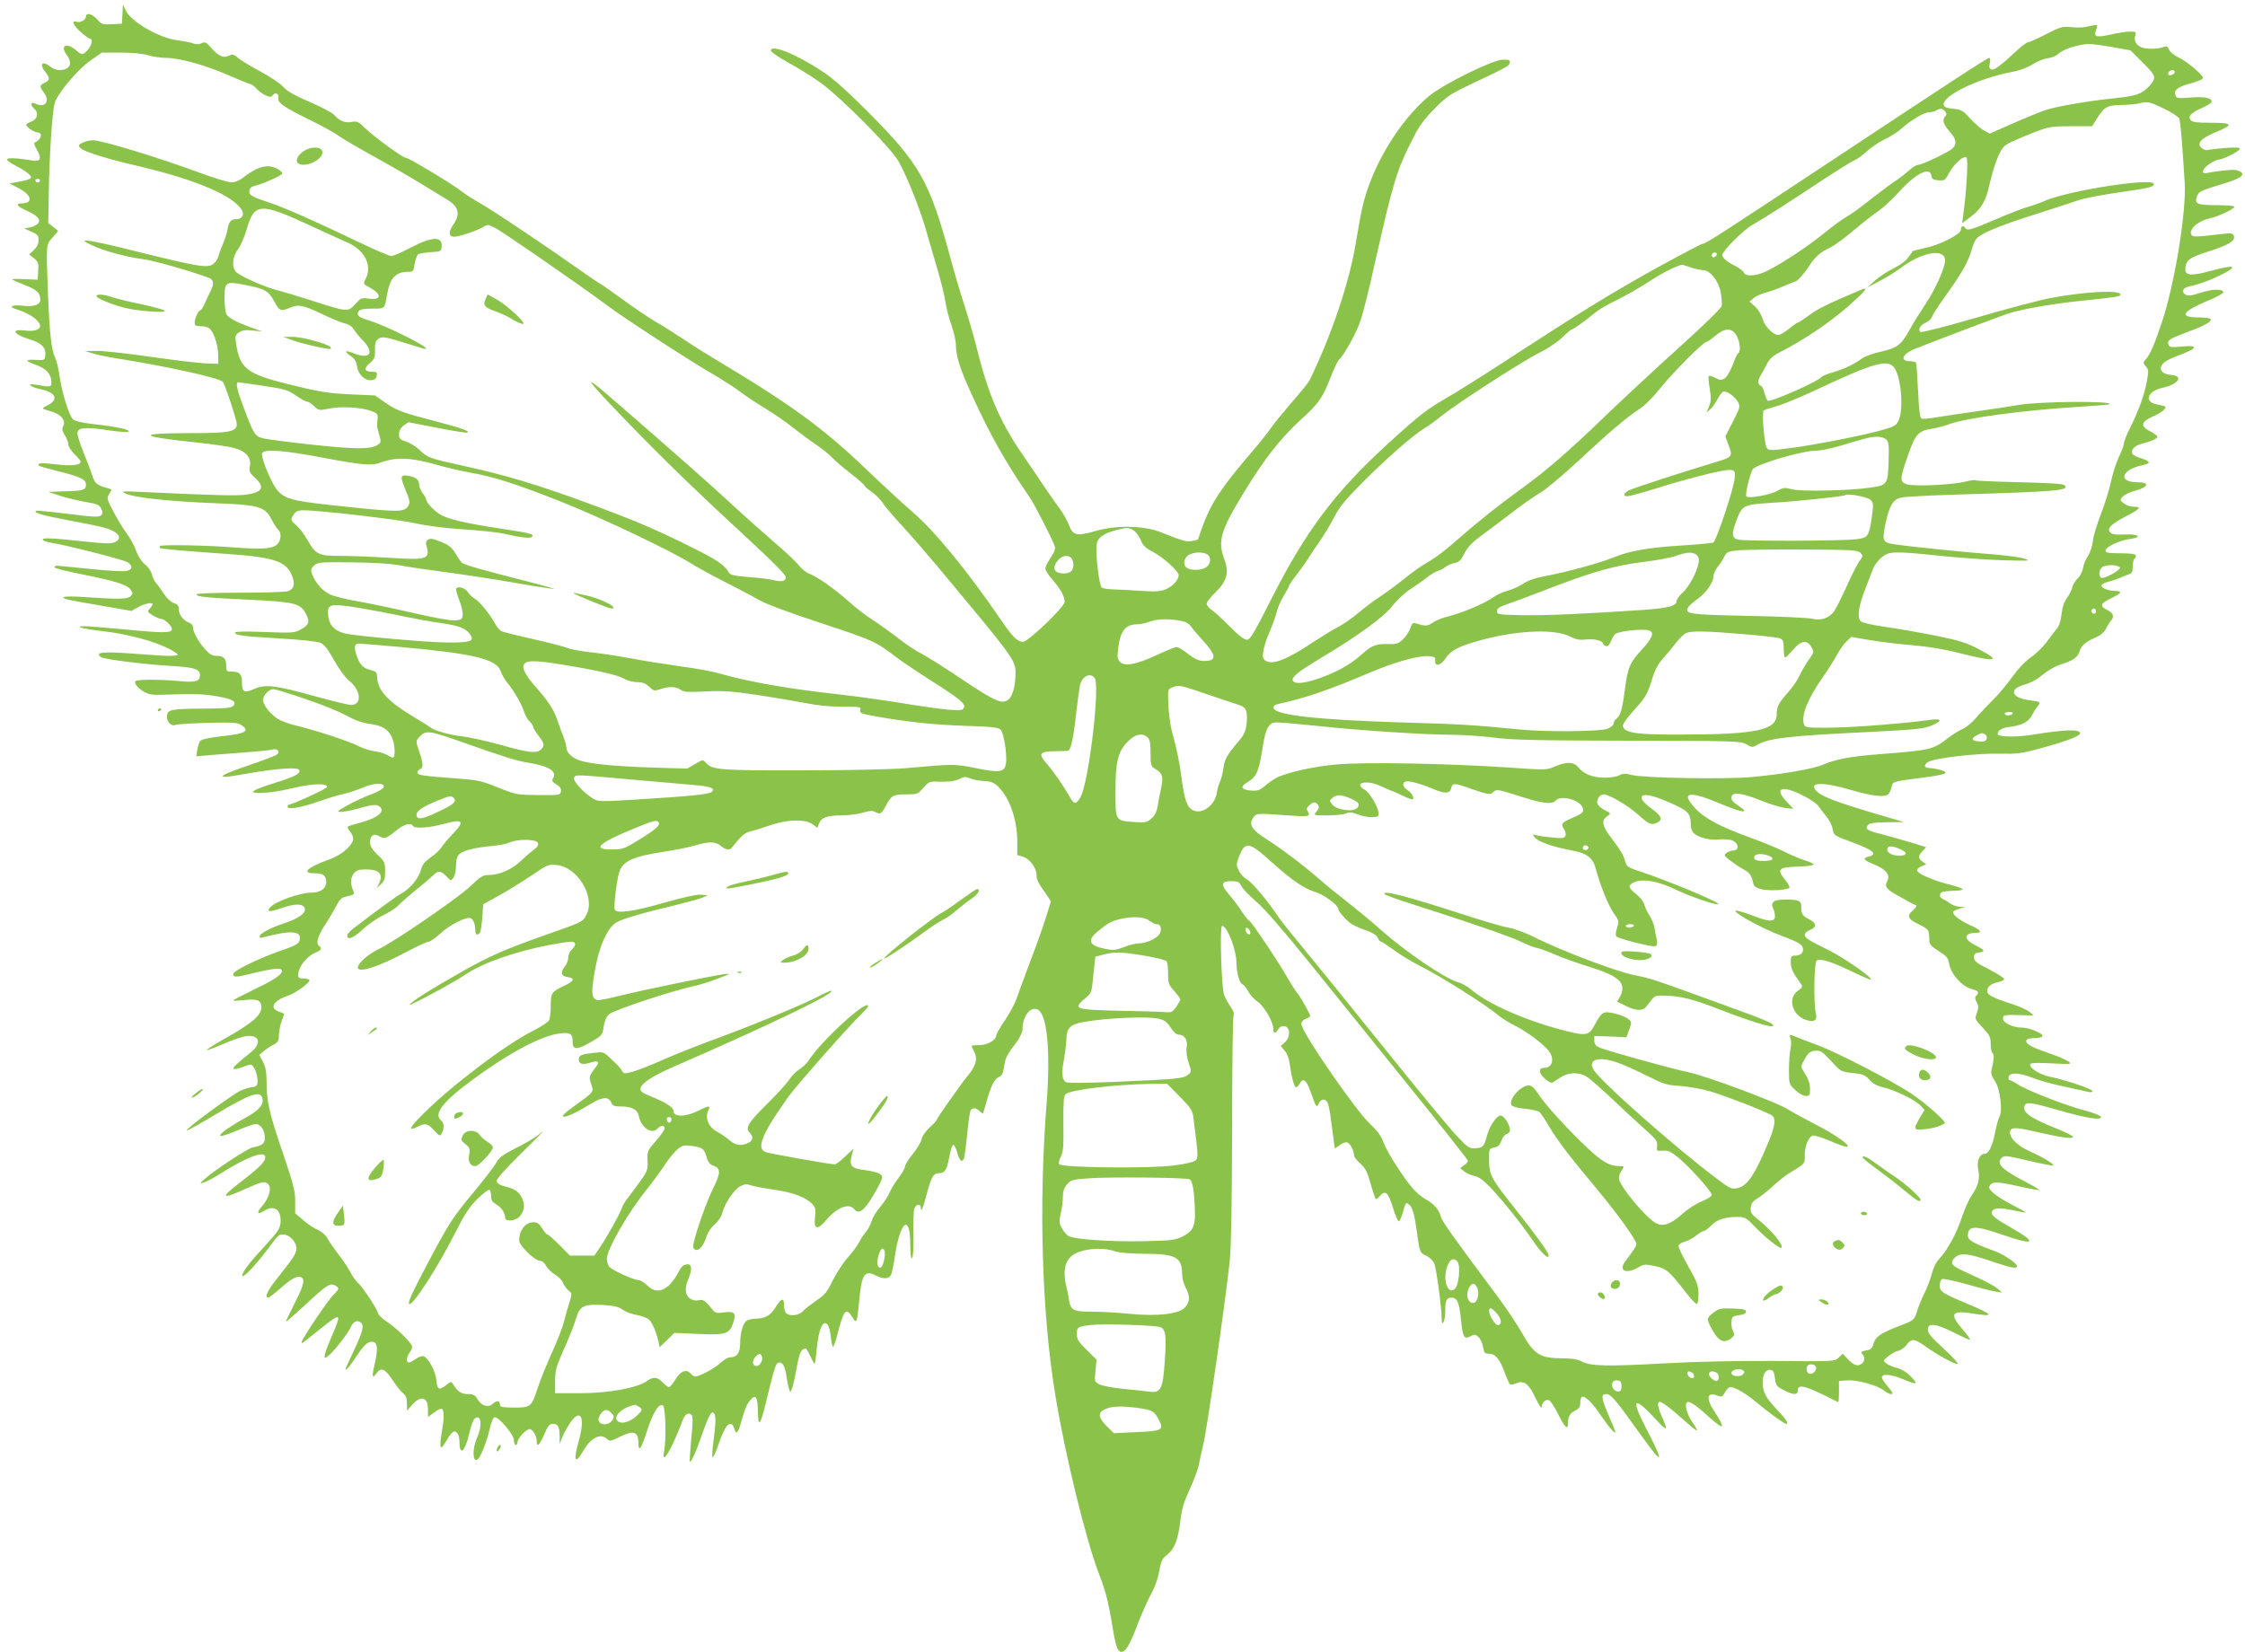 <?xml version="1.0" standalone="no"?>
<!DOCTYPE svg PUBLIC "-//W3C//DTD SVG 20010904//EN"
 "http://www.w3.org/TR/2001/REC-SVG-20010904/DTD/svg10.dtd">
<svg version="1.0" xmlns="http://www.w3.org/2000/svg"
 width="1280pt" height="942pt" viewBox="0 0 1280 942"
 preserveAspectRatio="xMidYMid meet">
<g transform="translate(0,942) scale(0.1,-0.1)"
fill="#8bc34a" stroke="none">
<path d="M698 9340 l-3 -55 -57 -3 c-53 -3 -59 -1 -84 28 -29 32 -64 40 -64
15 0 -18 -34 -37 -54 -29 -32 12 -16 -25 26 -60 23 -20 45 -36 49 -36 19 0 15
-33 -7 -60 -31 -36 -35 -37 -72 -5 -52 44 -91 25 -53 -26 26 -35 27 -65 2 -79
-30 -16 -66 -12 -94 10 -47 37 -65 15 -27 -33 26 -33 25 -45 -5 -59 -30 -14
-31 -21 -4 -57 37 -51 4 -90 -52 -61 -24 13 -27 -11 -4 -30 27 -22 19 -60 -15
-73 -17 -6 -30 -14 -30 -18 0 -14 43 -43 63 -44 34 0 22 -44 -16 -58 -5 -1 1
-19 13 -40 30 -51 21 -71 -28 -62 -81 14 -142 17 -142 6 0 -6 19 -20 42 -32
63 -32 99 -60 95 -73 -2 -6 -30 -16 -63 -21 l-59 -11 55 -29 c73 -40 80 -84
13 -85 -35 0 -27 -15 18 -36 67 -30 91 -52 79 -74 -6 -11 -26 -22 -46 -26
l-36 -7 41 -18 c35 -15 41 -22 41 -49 0 -21 -9 -39 -27 -56 l-27 -25 28 -22
c24 -20 27 -28 24 -72 l-3 -50 -73 3 c-39 2 -72 2 -72 -1 0 -3 32 -17 70 -32
70 -27 90 -45 90 -85 0 -27 -38 -41 -95 -34 -24 4 -52 3 -62 0 -14 -6 -5 -12
36 -25 57 -20 98 -46 115 -75 19 -30 -19 -49 -81 -41 -86 11 -67 -22 31 -52
65 -20 89 -46 84 -90 -3 -27 -4 -28 -58 -25 -62 3 -59 -6 13 -32 52 -20 77
-48 80 -92 2 -32 -2 -33 -82 -19 -65 12 -44 -11 23 -25 86 -18 102 -60 36 -92
-24 -11 -30 -18 -20 -21 8 -3 32 -11 53 -17 47 -15 73 -50 58 -79 -9 -16 -7
-27 9 -53 11 -18 20 -42 20 -54 0 -11 16 -35 35 -54 19 -19 35 -38 35 -42 0
-21 -53 -27 -139 -16 -83 10 -114 8 -98 -8 3 -3 48 -16 100 -29 137 -34 167
-48 167 -79 0 -31 -14 -35 -130 -38 l-85 -3 70 -23 c39 -12 104 -28 145 -35
63 -10 76 -16 87 -37 10 -20 10 -28 -1 -39 -12 -11 -41 -10 -191 9 -97 12
-179 20 -181 17 -12 -12 41 -27 197 -56 186 -35 222 -44 255 -66 31 -20 30
-43 -2 -57 -20 -10 -59 -8 -182 5 -182 20 -241 22 -226 7 6 -6 28 -13 50 -16
77 -11 409 -96 431 -110 31 -20 29 -42 -4 -50 -15 -4 -106 1 -203 11 -96 9
-183 18 -192 19 -9 0 -17 -3 -18 -9 0 -5 70 -23 157 -40 189 -38 258 -59 278
-88 13 -19 13 -23 0 -37 -18 -17 -69 -18 -246 -6 -155 12 -186 -1 -59 -24 52
-9 143 -25 202 -35 l107 -19 39 22 c38 21 82 29 82 15 0 -3 -7 -14 -16 -24
-15 -17 -14 -19 17 -38 19 -12 41 -21 50 -21 18 0 59 -40 59 -58 0 -22 -46
-23 -260 -2 -118 11 -228 20 -245 19 -55 -1 3 -16 109 -28 176 -20 353 -74
426 -129 19 -14 -41 -16 -172 -5 -189 15 -265 16 -273 4 -3 -6 2 -14 12 -19
24 -13 248 -41 405 -50 129 -8 158 -18 158 -52 0 -36 -25 -43 -118 -34 -105
10 -239 10 -249 0 -11 -11 11 -39 48 -61 26 -15 49 -19 99 -17 176 6 231 5
307 -7 96 -16 124 -30 104 -55 -11 -13 -39 -16 -170 -17 -184 -1 -205 -5 -209
-41 -4 -31 24 -62 47 -52 9 4 91 9 184 12 143 3 171 2 192 -12 53 -35 26 -50
-115 -65 -58 -6 -110 -17 -116 -24 -7 -6 -15 -30 -19 -51 l-6 -39 80 7 c44 3
136 11 205 16 69 5 136 12 150 16 29 7 46 -14 24 -30 -9 -6 -82 -34 -162 -61
-135 -46 -173 -65 -128 -65 9 0 68 9 130 20 163 28 277 36 287 20 13 -20 -20
-38 -142 -76 -109 -34 -144 -53 -106 -55 58 -3 120 5 214 27 112 26 194 29
194 6 0 -9 -199 -101 -222 -102 -2 0 -3 -5 -3 -11 0 -18 78 -4 178 31 48 17
114 37 147 44 33 8 80 24 105 35 58 26 123 29 118 4 -2 -11 -29 -27 -73 -43
-39 -15 -99 -43 -135 -63 -59 -33 -62 -37 -35 -37 17 0 62 9 100 20 84 24 108
25 125 5 22 -27 -21 -60 -107 -84 -42 -11 -78 -22 -80 -25 -3 -3 4 -16 15 -31
12 -15 18 -33 15 -46 -10 -37 -70 -86 -130 -108 -129 -46 -168 -81 -91 -81 51
0 68 -13 68 -51 0 -35 -33 -59 -80 -59 -70 0 -212 -51 -241 -86 -21 -26 -2
-26 71 -1 76 26 122 24 128 -5 5 -27 -37 -56 -117 -83 -84 -28 -141 -59 -141
-76 0 -6 7 -9 14 -6 8 3 49 13 90 21 82 17 126 10 126 -21 0 -32 -14 -42 -105
-73 -134 -47 -275 -116 -275 -134 0 -21 15 -20 108 3 109 27 160 33 167 20 13
-20 -31 -52 -153 -110 -67 -33 -122 -61 -122 -64 0 -3 24 -2 54 1 83 10 106 1
106 -40 0 -46 -52 -91 -204 -176 -63 -36 -111 -66 -107 -68 5 -1 44 13 88 32
43 19 97 39 119 44 90 20 115 -32 43 -90 -84 -68 -104 -87 -97 -93 4 -4 28 1
54 11 45 17 47 17 60 -1 17 -23 28 -79 20 -100 -3 -8 -16 -15 -28 -15 -13 0
-43 -9 -67 -20 -47 -22 -315 -219 -307 -227 2 -3 81 41 174 97 184 110 244
131 257 91 12 -39 -16 -72 -100 -118 -95 -53 -153 -95 -137 -101 7 -2 50 12
96 32 46 20 93 36 104 36 28 0 52 -36 52 -77 0 -35 -13 -45 -71 -57 -28 -6
-213 -127 -269 -177 -32 -27 -33 -30 -10 -23 14 4 48 21 75 38 178 113 285
152 277 101 -3 -23 -39 -58 -145 -140 -114 -87 -105 -97 32 -35 96 43 111 46
129 28 24 -24 5 -85 -41 -135 -26 -29 -15 -41 17 -19 55 35 96 12 96 -54 0
-44 -10 -59 -106 -163 -83 -90 -121 -143 -110 -154 7 -8 85 76 141 152 64 86
63 85 91 85 34 0 74 -42 74 -79 0 -29 -11 -47 -122 -187 -45 -58 -60 -94 -38
-94 5 0 37 25 71 55 61 55 98 73 118 60 21 -12 11 -49 -39 -147 -27 -54 -50
-101 -50 -105 0 -3 46 37 103 89 129 120 149 133 176 118 27 -14 26 -21 -5
-51 -29 -26 -184 -256 -184 -272 0 -11 -6 -15 108 76 119 95 122 93 62 -47
-50 -117 -52 -141 -9 -100 37 35 105 123 120 158 14 31 37 40 56 24 21 -17 11
-53 -42 -166 -25 -52 -45 -97 -45 -99 0 -14 26 17 66 78 30 46 54 71 71 75 45
12 53 -26 28 -131 -16 -66 -12 -80 11 -47 25 37 50 27 90 -35 20 -31 47 -65
60 -76 18 -14 24 -28 24 -60 l1 -42 22 26 c53 64 97 56 97 -17 l0 -45 35 26
c19 15 39 24 45 20 13 -8 13 -52 -1 -131 -15 -86 -9 -110 17 -65 38 65 50 77
68 62 10 -9 16 -29 16 -57 0 -81 33 -50 56 54 9 39 22 76 30 82 37 31 46 -38
14 -109 -31 -68 -24 -157 9 -117 18 21 52 113 65 175 7 30 18 57 25 59 21 7
111 -99 111 -130 0 -16 5 -28 10 -28 6 0 10 6 10 14 0 22 49 76 69 76 19 0 41
-38 41 -70 0 -36 16 -21 43 40 21 50 30 60 50 60 29 0 37 -16 38 -73 l0 -42
14 37 c8 21 28 58 45 83 60 88 88 35 51 -98 -33 -117 -24 -143 23 -63 45 78
99 105 137 70 16 -14 21 -13 68 10 83 42 111 34 111 -35 0 -54 17 -30 49 71
35 108 71 164 92 143 14 -14 18 -196 6 -255 -14 -65 11 -44 52 45 21 45 43 99
50 120 14 41 35 57 54 38 8 -8 8 -43 -2 -137 -6 -70 -10 -128 -8 -130 7 -8 39
65 77 176 23 67 42 105 51 105 21 0 23 -38 9 -146 -7 -53 -11 -102 -8 -109 2
-7 17 22 32 66 32 92 51 124 71 124 8 0 17 -11 21 -25 10 -40 22 -29 39 33 23
82 34 107 57 132 27 29 37 13 39 -60 1 -110 14 -94 52 67 45 184 51 203 71
203 20 0 33 -25 41 -85 4 -27 11 -59 15 -70 6 -17 9 -14 18 15 7 19 18 73 26
119 14 76 25 100 49 101 4 0 17 -21 28 -46 12 -25 22 -44 24 -42 2 2 8 45 13
96 11 104 33 155 59 130 8 -8 17 -40 20 -71 3 -32 9 -57 13 -57 3 0 12 24 20
52 40 160 53 177 90 116 24 -40 27 -33 39 97 14 150 31 175 97 140 40 -20 71
-19 84 4 5 11 14 52 20 93 30 214 90 266 90 78 0 -52 4 -79 10 -75 6 4 9 56 8
133 -2 70 1 137 5 150 10 26 37 30 37 5 0 -33 14 -1 35 82 25 94 37 115 70
115 32 0 44 19 58 94 6 37 17 67 22 68 6 0 16 -20 23 -46 13 -45 24 -56 37
-36 4 6 12 68 19 139 7 70 16 133 20 139 10 17 32 15 51 -4 9 -9 17 -15 19
-13 2 2 11 31 20 64 25 90 45 132 71 143 18 8 24 22 30 60 7 50 15 66 73 142
17 24 32 55 32 69 0 74 42 131 84 115 56 -22 77 -231 53 -540 -45 -575 -27
-1190 49 -1654 53 -331 175 -831 249 -1023 38 -96 55 -163 80 -316 17 -102 28
-131 49 -131 24 0 46 37 90 151 24 63 59 143 79 179 22 39 40 91 47 132 10 58
17 71 45 92 41 32 62 85 75 195 7 63 20 106 54 180 24 53 47 114 51 136 4 22
15 74 25 115 22 86 133 862 152 1055 8 89 12 326 13 755 0 344 4 631 8 638 6
8 0 26 -16 50 -14 20 -31 51 -37 67 -16 41 -27 395 -12 395 29 0 82 -137 82
-214 0 -55 17 -113 35 -120 8 -3 22 -21 32 -40 10 -19 34 -45 53 -58 37 -25
90 -115 90 -155 0 -29 11 -30 28 -2 8 13 21 19 35 17 34 -5 36 -61 4 -91 l-25
-22 23 -27 c14 -16 25 -46 29 -79 10 -74 25 -129 36 -129 5 0 14 9 20 20 18
35 38 22 59 -37 38 -105 36 -101 50 -75 14 27 37 29 50 4 6 -10 15 -59 21
-108 7 -49 14 -104 16 -121 l5 -33 27 20 c16 12 35 18 44 15 17 -7 38 -47 38
-73 0 -9 16 -30 35 -47 29 -24 40 -46 59 -113 13 -46 27 -86 30 -89 3 -3 14 5
24 17 29 36 48 20 74 -67 13 -43 28 -78 33 -78 5 0 16 23 23 50 17 60 18 61
37 45 19 -15 31 -62 45 -165 15 -108 15 -109 54 -127 18 -9 38 -28 44 -45 12
-30 42 -255 42 -313 0 -26 3 -31 10 -20 5 8 10 36 10 62 0 62 7 78 36 78 32 0
44 -27 54 -127 10 -99 18 -113 55 -93 22 12 27 11 45 -5 11 -10 23 -36 26 -57
6 -34 10 -38 35 -38 35 0 62 -33 90 -112 12 -32 25 -61 30 -63 4 -3 19 0 33 6
44 20 73 -1 111 -84 20 -41 34 -63 35 -51 0 26 22 46 42 39 8 -3 32 -39 52
-80 39 -77 56 -93 56 -51 0 38 10 56 41 72 22 11 29 22 29 44 0 16 4 31 9 34
15 10 61 -34 110 -108 45 -66 81 -107 81 -92 0 3 -18 49 -41 101 -41 97 -42
115 -9 115 24 0 57 -39 172 -201 53 -74 103 -141 113 -149 17 -14 17 -13 10
10 -4 14 -36 81 -72 149 -88 172 -68 184 65 39 58 -64 65 -58 26 26 -14 31
-23 64 -20 72 5 14 10 13 37 -4 17 -11 65 -50 106 -87 41 -37 76 -65 78 -63 3
2 -7 20 -20 39 -34 45 -52 106 -37 121 12 12 49 -12 141 -96 31 -28 57 -44 59
-38 2 7 -15 40 -37 73 -57 85 -52 124 12 100 24 -9 28 -7 42 19 9 17 22 30 31
30 27 0 91 -38 156 -93 63 -53 152 -117 162 -117 17 0 0 26 -54 83 -65 70 -80
99 -80 156 0 45 19 74 46 69 14 -2 20 -14 24 -47 5 -41 9 -47 49 -68 54 -28
81 -30 81 -4 0 43 42 31 230 -65 3 -1 5 26 5 59 l0 62 49 3 c57 4 170 -28 208
-58 26 -20 48 -26 48 -14 0 4 -13 22 -30 41 -16 18 -30 40 -30 48 0 23 52 18
120 -10 81 -34 90 -32 46 14 -24 25 -54 43 -80 50 -22 5 -50 17 -61 26 -20 15
-20 15 10 40 17 14 42 28 58 32 15 3 37 19 48 34 27 38 44 36 104 -7 71 -51
173 -106 186 -102 7 2 -29 42 -80 88 -75 69 -91 89 -89 110 3 21 8 25 36 24
17 -1 68 -20 112 -43 45 -23 85 -41 91 -41 6 0 -12 26 -40 58 -78 89 -65 111
51 92 134 -21 128 -9 -25 55 -147 62 -157 69 -157 106 0 17 6 32 14 35 8 3 70
-10 138 -29 68 -20 141 -38 163 -42 l40 -6 -25 22 c-14 12 -63 40 -110 61
-139 63 -150 70 -150 89 0 10 11 26 25 35 31 20 75 14 210 -32 104 -35 135
-41 135 -24 0 16 -77 67 -128 86 -117 42 -152 62 -152 86 0 60 39 61 193 8
187 -65 209 -50 57 37 -106 60 -126 79 -109 100 14 16 46 16 127 -1 34 -7 62
-12 62 -10 0 2 -36 22 -79 44 -86 45 -135 84 -129 102 11 31 37 32 159 5 67
-15 124 -26 126 -23 2 2 -42 28 -98 57 -115 60 -148 95 -117 125 16 16 26 15
153 -15 76 -18 140 -30 142 -27 7 7 -63 49 -135 81 -66 29 -112 73 -112 106 0
32 27 33 148 5 137 -32 212 -43 212 -29 0 5 -42 26 -92 46 -152 61 -199 94
-185 131 9 24 37 20 191 -24 161 -47 251 -61 244 -39 -3 8 -43 24 -94 37 -110
29 -330 115 -379 148 -20 13 -41 24 -46 24 -6 0 -9 8 -7 18 5 27 59 26 133 -3
36 -15 118 -38 183 -51 64 -14 127 -28 140 -31 12 -3 22 -1 22 5 0 12 -152 63
-243 82 -59 12 -122 53 -111 72 5 7 47 8 123 4 105 -6 114 -5 97 9 -11 8 -45
24 -75 35 -31 11 -74 27 -97 35 -84 31 -97 65 -24 65 21 0 42 5 45 10 9 15
-73 50 -118 50 -51 0 -107 27 -107 51 0 21 6 23 105 20 l70 -2 -23 20 c-12 11
-59 32 -105 47 -108 35 -137 51 -137 73 0 24 22 42 62 50 17 4 33 11 35 17 2
6 -36 30 -84 55 -75 38 -88 48 -88 69 0 20 6 26 28 28 38 5 34 15 -18 40 -70
34 -71 71 -2 72 43 0 32 17 -32 45 -66 30 -110 68 -91 80 6 4 24 11 38 15 l27
8 -31 1 c-17 1 -42 9 -55 19 -13 10 -32 21 -41 25 -22 8 -23 33 -2 41 9 3 38
6 65 6 27 0 49 4 49 9 0 4 -32 16 -72 26 -93 22 -188 64 -188 82 0 7 12 18 27
24 l26 10 -21 15 c-27 19 -28 32 -1 60 l21 23 -98 30 c-55 16 -128 37 -164 46
-76 19 -88 28 -70 50 9 11 35 15 109 16 l96 1 -50 15 c-307 89 -409 125 -444
158 -57 55 25 59 193 10 124 -36 196 -44 214 -22 6 6 14 25 17 40 8 31 5 30
168 51 142 18 168 29 111 45 -21 6 -49 11 -61 11 -32 0 -37 17 -11 34 36 23
277 51 406 48 104 -2 125 0 245 33 139 38 217 68 217 83 0 25 -88 22 -272 -8
-95 -15 -198 -13 -198 4 0 22 24 36 76 42 66 9 100 28 120 67 9 17 23 40 32
50 20 23 15 26 -47 34 -104 12 -120 65 -27 89 25 7 63 25 82 41 59 46 86 62
139 79 57 19 82 37 91 68 10 34 35 56 87 78 32 14 53 31 64 52 8 17 22 39 30
48 20 22 11 43 -23 60 -44 21 -40 36 20 65 63 30 70 43 27 43 -41 0 -83 18
-79 32 3 7 20 16 39 21 19 4 48 14 64 21 17 8 40 17 53 21 18 5 22 14 22 45 0
21 5 42 11 45 5 4 8 12 6 18 -2 8 -33 12 -88 12 -68 0 -84 3 -84 15 0 21 78
58 137 66 76 10 54 30 -29 26 -54 -2 -73 1 -83 13 -18 22 5 45 90 90 83 43 93
55 47 55 -19 0 -45 9 -58 19 -23 18 -23 20 -6 39 10 11 39 25 65 32 83 21 93
50 18 50 -113 0 -92 72 29 97 50 10 48 23 -6 39 -23 7 -46 18 -50 25 -13 22
10 48 54 59 58 15 87 28 87 40 0 5 -18 19 -40 30 -58 29 -54 54 13 84 52 23
85 50 70 59 -4 2 -25 7 -46 11 -76 14 -53 77 35 95 89 20 120 67 47 73 -48 3
-71 27 -53 56 13 20 37 34 118 64 88 34 86 51 -3 42 -61 -6 -72 -4 -77 10 -10
25 3 33 103 71 100 36 146 62 137 76 -3 5 -34 9 -69 9 -115 0 -95 33 55 96 50
20 89 42 87 48 -6 20 -66 18 -132 -4 -49 -16 -69 -19 -84 -10 -26 14 -17 38
18 46 61 13 129 38 195 72 92 47 64 54 -70 17 -107 -29 -144 -27 -144 8 0 52
21 68 132 103 118 38 155 61 144 89 -6 15 -14 17 -64 11 -152 -18 -169 -18
-177 -6 -19 30 37 81 105 95 46 9 140 54 140 66 0 5 -44 9 -97 9 -114 0 -131
7 -118 46 12 33 16 35 141 73 105 32 134 50 112 69 -7 5 -22 11 -33 13 -20 3
-122 -8 -162 -18 -37 -8 -28 23 14 52 21 14 44 25 53 25 25 0 120 48 120 61 0
9 -22 10 -86 5 -47 -4 -91 -9 -97 -12 -7 -2 -21 2 -32 10 -34 25 -8 57 75 91
108 44 103 55 -23 55 -81 0 -107 3 -117 15 -18 21 3 43 68 71 28 13 52 28 52
34 0 22 -42 30 -120 24 -71 -6 -80 -5 -86 11 -12 31 11 49 84 69 42 11 72 24
72 32 0 18 -100 101 -144 119 -20 9 -42 27 -48 41 -8 17 -16 23 -27 18 -31
-14 -102 -16 -131 -4 -32 13 -45 39 -35 70 6 17 2 20 -30 20 -20 0 -68 -7
-106 -16 -86 -19 -103 -15 -89 22 6 15 9 29 6 31 -2 2 -23 -1 -47 -7 -24 -7
-66 -9 -98 -5 -52 5 -62 3 -145 -40 -48 -25 -94 -45 -101 -45 -7 0 -33 -19
-59 -42 -102 -95 -136 -120 -152 -114 -12 4 -14 14 -9 36 4 17 2 30 -3 30 -11
0 -209 -129 -944 -616 -611 -404 -673 -444 -690 -444 -7 0 -128 -64 -268 -141
-249 -138 -436 -253 -870 -536 -118 -77 -260 -166 -315 -198 -120 -69 -159
-99 -339 -263 -306 -279 -473 -502 -672 -897 -88 -174 -115 -221 -132 -223
-16 -2 -43 18 -100 75 -42 43 -90 86 -105 96 -15 10 -27 25 -27 35 0 9 22 37
48 62 67 64 81 115 53 190 -39 103 -23 161 104 370 126 208 218 324 344 438
90 82 115 118 161 239 17 44 38 87 46 94 25 20 91 139 117 209 14 36 53 189
86 340 104 462 125 532 219 715 34 68 65 109 122 166 68 69 89 83 205 138 209
99 220 105 223 124 3 14 -4 17 -38 17 -58 0 -343 -141 -424 -209 -173 -146
-327 -405 -379 -636 -9 -39 -25 -127 -36 -196 -36 -224 -137 -525 -263 -785
-5 -12 -50 -68 -100 -125 -49 -57 -104 -124 -121 -149 -17 -25 -67 -88 -112
-140 -171 -199 -230 -289 -280 -425 -14 -39 -25 -71 -25 -72 0 -1 -15 -5 -33
-8 -33 -6 -44 -3 -182 51 -98 38 -251 40 -372 5 -105 -30 -126 -25 -149 36
-10 26 -32 65 -49 88 -17 22 -53 74 -81 115 -27 41 -90 134 -139 205 -127 186
-192 341 -260 615 -14 58 -44 159 -65 225 -22 66 -60 194 -84 285 -117 429
-173 526 -466 821 -121 121 -201 193 -260 231 -149 99 -295 158 -295 119 0 -7
46 -39 103 -70 57 -31 140 -83 185 -116 118 -87 393 -364 440 -445 47 -81 128
-285 162 -410 15 -52 42 -147 61 -210 19 -63 39 -144 44 -180 5 -36 21 -96 35
-135 13 -38 25 -88 25 -110 0 -66 24 -141 95 -295 103 -225 186 -372 325 -575
29 -42 133 -245 144 -281 4 -14 -3 -35 -24 -65 -16 -24 -30 -52 -30 -61 0 -9
18 -38 40 -63 48 -55 70 -96 70 -127 0 -29 -208 -228 -237 -228 -32 0 -58 26
-124 122 -189 277 -379 510 -508 620 -53 46 -169 153 -258 238 -249 239 -430
371 -868 633 -55 33 -138 85 -185 117 -47 31 -114 74 -150 94 -36 21 -119 77
-185 125 -66 48 -127 91 -135 94 -8 4 -55 36 -105 71 -177 126 -501 344 -574
385 -41 23 -91 55 -112 72 -49 39 -299 189 -315 189 -17 0 -182 120 -232 169
-37 37 -46 41 -76 36 -38 -8 -71 5 -101 40 -11 12 -74 46 -140 74 -86 37 -129
61 -150 86 -16 18 -77 59 -135 90 -58 31 -115 66 -127 78 -20 17 -27 19 -48 9
-33 -15 -58 -3 -102 46 -27 32 -34 35 -55 25 -16 -7 -31 -7 -48 0 -14 5 -53
13 -86 17 -108 13 -271 108 -299 174 l-14 31 -3 -55z m11348 -189 l101 -18 71
-71 c78 -78 79 -85 33 -136 -37 -41 -74 -54 -193 -66 -156 -16 -335 -47 -400
-69 -31 -11 -114 -45 -185 -76 l-128 -57 -33 18 c-19 10 -54 41 -79 68 -41 46
-50 51 -97 56 -38 4 -52 9 -54 22 -10 52 200 152 390 188 41 7 86 24 115 42
26 17 66 33 88 36 23 2 51 15 65 28 27 25 114 52 170 53 19 0 80 -8 136 -18z
m-11202 -46 c27 -8 73 -15 101 -15 78 0 232 -43 360 -100 63 -27 118 -50 124
-50 6 0 21 -12 34 -26 12 -14 36 -31 52 -38 25 -11 32 -10 41 2 14 19 37 6 31
-18 -6 -25 34 -53 178 -123 66 -32 140 -73 165 -91 25 -18 117 -72 205 -120
88 -49 209 -118 268 -155 60 -36 124 -75 143 -87 70 -42 81 -84 38 -146 -29
-41 -26 -68 6 -68 28 0 136 37 166 56 22 15 27 14 66 -5 41 -20 493 -333 643
-445 96 -72 478 -320 600 -390 55 -32 125 -77 155 -100 30 -23 95 -66 143 -95
49 -30 121 -79 160 -111 40 -31 99 -75 132 -97 33 -23 74 -55 90 -73 17 -18
65 -59 108 -92 42 -33 77 -64 77 -68 0 -4 18 -20 39 -34 22 -15 50 -44 64 -64
13 -21 64 -80 112 -132 48 -52 138 -156 200 -230 450 -540 445 -533 445 -615
0 -60 -15 -119 -36 -140 -36 -35 -73 -20 -266 109 -102 69 -208 135 -235 149
-28 13 -88 53 -134 89 -46 36 -111 82 -144 103 -33 21 -95 68 -137 106 -85 75
-175 138 -225 158 -18 7 -44 28 -58 47 -14 18 -78 79 -143 134 -64 55 -175
154 -247 221 -110 102 -349 313 -693 611 -159 137 -130 95 88 -131 230 -238
405 -407 733 -710 110 -101 187 -180 187 -191 0 -24 -20 -30 -66 -19 -22 6
-86 14 -144 18 -85 7 -107 12 -115 27 -23 41 -68 72 -201 138 -225 112 -335
158 -598 255 -287 106 -480 164 -721 216 -190 42 -196 44 -245 91 -19 18 -53
39 -75 46 -34 11 -40 17 -40 42 0 20 9 35 26 49 l27 19 162 -31 c89 -18 167
-30 173 -28 22 7 -28 25 -188 67 -185 48 -212 58 -284 108 l-53 37 -137 6
c-131 6 -189 16 -365 60 -229 57 -270 90 -290 231 -6 42 -5 48 17 63 19 12 39
15 78 10 l54 -5 -65 23 c-89 33 -127 54 -140 76 -5 11 -10 51 -10 89 0 95 6
99 118 77 113 -22 132 -33 166 -94 30 -56 36 -58 91 -35 48 20 77 13 190 -41
50 -24 105 -46 123 -50 20 -4 39 -17 49 -33 9 -15 34 -46 56 -68 63 -67 34
-105 -55 -69 -51 20 -59 14 -19 -15 23 -15 33 -32 37 -61 8 -47 45 -81 83 -77
18 2 27 10 29 26 3 19 -1 22 -27 22 -44 0 -49 19 -13 49 27 23 31 32 30 75 -1
37 3 52 18 63 22 16 42 13 170 -28 50 -16 95 -29 100 -29 37 2 -219 131 -318
161 -51 16 -68 25 -68 39 0 24 19 30 90 30 64 0 63 -1 76 75 17 101 49 135
124 135 25 0 28 4 34 44 4 24 13 49 19 55 7 5 40 11 72 13 56 3 60 5 63 29 7
64 -54 62 -184 -7 -46 -24 -93 -44 -103 -44 -11 0 -91 34 -178 76 -261 125
-434 201 -515 228 -104 34 -120 43 -116 69 2 14 13 24 33 28 46 11 149 57 153
68 5 16 -45 43 -81 43 -38 0 -85 -21 -138 -63 -23 -18 -49 -29 -69 -29 -18 0
-98 24 -179 54 -235 87 -560 186 -609 186 -34 0 -82 -18 -82 -31 0 -25 108
-62 350 -119 325 -77 537 -169 581 -252 13 -25 -4 -48 -36 -48 -29 0 -41 -15
-49 -64 -4 -21 -16 -57 -26 -80 -10 -22 -21 -53 -25 -68 -3 -15 -17 -35 -31
-45 -34 -22 -84 -14 -431 72 -289 72 -357 81 -258 36 73 -34 193 -66 297 -80
61 -8 282 -72 370 -106 26 -10 30 -34 9 -74 -10 -20 -26 -53 -34 -73 -9 -21
-21 -38 -25 -38 -11 0 -32 -46 -32 -70 0 -16 7 -20 31 -20 17 0 39 -4 49 -10
25 -14 52 -88 54 -152 l1 -53 -75 3 c-41 2 -184 19 -316 38 -133 19 -270 34
-305 33 l-64 -1 43 -13 c23 -8 88 -21 145 -30 273 -43 577 -110 597 -132 12
-12 80 -218 80 -242 0 -43 -42 -51 -267 -51 -315 0 -297 -19 52 -55 83 -9 173
-22 202 -30 66 -19 97 -55 88 -103 -6 -30 -2 -38 29 -67 59 -54 43 -83 -52
-96 -50 -7 -185 -4 -602 16 -107 5 -113 4 -83 -10 50 -23 247 -44 495 -54 268
-10 298 -19 338 -96 13 -25 29 -50 37 -56 19 -17 16 -63 -7 -84 -28 -25 -87
-29 -256 -16 -159 12 -402 16 -412 7 -3 -3 -3 -8 -1 -11 6 -5 158 -19 399 -35
253 -18 322 -42 354 -121 20 -49 13 -77 -21 -90 -13 -5 -137 -9 -274 -9 -138
0 -249 -4 -249 -9 0 -14 49 -19 300 -31 265 -13 292 -20 325 -82 24 -45 16
-64 -36 -91 -30 -16 -52 -17 -201 -11 -110 4 -168 3 -168 -3 0 -16 41 -21 256
-34 110 -6 213 -17 229 -24 23 -9 43 -34 79 -99 29 -51 65 -101 87 -118 68
-55 74 -138 11 -138 -16 0 -109 23 -208 50 -221 62 -282 69 -343 42 -57 -26
-71 -20 -71 32 0 51 -13 66 -57 66 -31 0 -33 2 -33 33 0 42 -15 57 -56 57 -26
0 -40 9 -68 41 -38 44 -66 97 -66 123 0 9 -8 19 -17 23 -35 12 -63 46 -63 75
0 23 -6 31 -29 39 -17 6 -41 28 -56 52 -15 23 -35 51 -45 62 -10 11 -21 34
-24 50 -4 17 -21 42 -39 56 -20 16 -39 46 -51 78 -10 29 -34 73 -52 97 -19 24
-53 80 -76 124 -40 76 -40 80 -25 104 16 24 16 25 -6 31 -66 19 -77 27 -91 74
-8 25 -31 86 -51 134 -20 48 -35 98 -33 110 4 30 46 33 179 13 59 -9 107 -12
112 -7 11 11 -68 28 -197 42 -64 7 -107 17 -119 27 -23 20 -65 155 -78 251 -6
41 -17 87 -25 102 -21 42 -32 142 -41 379 -10 272 -11 263 27 306 l32 37 -29
23 -28 22 3 164 c3 219 20 474 34 521 17 56 133 194 207 244 l62 43 107 0 c66
0 126 -6 156 -15z m11556 -95 c0 -12 -28 -25 -36 -17 -9 9 6 27 22 27 8 0 14
-5 14 -10z m-63 -209 c44 -21 84 -47 88 -57 7 -18 16 -121 31 -364 11 -165
-57 -579 -129 -795 -45 -135 -68 -187 -95 -217 -14 -16 -13 -20 3 -38 16 -17
16 -26 5 -87 -14 -76 -46 -164 -96 -265 -19 -37 -34 -75 -34 -85 0 -10 -13
-45 -29 -79 -16 -33 -37 -99 -46 -145 -10 -46 -36 -128 -57 -182 -21 -54 -42
-121 -45 -150 -3 -29 -15 -68 -28 -87 -13 -19 -26 -51 -29 -71 -3 -20 -17 -46
-31 -59 -13 -12 -27 -35 -30 -50 -3 -15 -17 -42 -30 -60 -16 -22 -27 -53 -31
-92 -4 -39 -14 -69 -29 -86 -12 -15 -39 -49 -59 -77 -21 -27 -60 -66 -89 -85
-31 -22 -71 -64 -104 -110 -29 -41 -76 -98 -105 -126 -29 -29 -73 -75 -98
-104 -24 -29 -60 -59 -80 -67 -19 -8 -58 -32 -86 -54 -83 -64 -97 -67 -389
-90 -160 -12 -250 -29 -316 -58 -57 -25 -227 -55 -408 -72 -161 -14 -623 -6
-689 12 -35 9 -48 9 -69 -2 -14 -8 -53 -14 -87 -14 -67 1 -118 22 -149 61 -24
30 -68 31 -132 3 -47 -21 -48 -21 -278 -5 -327 22 -803 31 -962 17 -130 -11
-286 -45 -348 -77 -17 -9 -47 -30 -65 -46 -29 -24 -41 -29 -80 -26 -57 4 -64
22 -17 49 49 29 62 60 82 184 11 73 22 114 36 132 20 25 23 26 101 20 45 -4
144 -13 221 -21 202 -22 580 -46 715 -46 63 0 174 -7 245 -16 107 -14 241 -17
770 -18 618 -1 641 -2 673 -21 30 -18 34 -18 60 -3 65 38 173 51 622 73 283
14 331 19 372 37 61 26 62 41 3 34 -108 -14 -139 -17 -305 -31 -96 -8 -230
-15 -297 -15 -115 0 -122 1 -128 21 -16 50 21 142 109 269 29 41 65 98 80 127
16 28 40 63 55 76 l26 25 110 -19 c61 -10 170 -23 243 -29 87 -7 182 -23 270
-46 207 -52 236 -44 100 26 -68 36 -109 48 -242 75 -89 18 -217 40 -286 50
-70 10 -131 23 -140 31 -23 22 -14 85 25 186 20 51 41 105 47 121 6 15 26 41
45 57 42 37 70 38 338 10 105 -11 264 -22 355 -25 151 -4 161 -4 123 9 -23 8
-111 20 -195 26 -144 11 -452 42 -546 56 -69 10 -72 19 -51 121 21 98 41 133
85 145 16 5 166 13 334 18 565 17 631 23 601 53 -8 8 -84 13 -256 17 -134 3
-246 8 -250 11 -3 4 -30 0 -58 -7 -69 -19 -303 -30 -339 -15 -37 14 -36 33 11
166 43 122 59 139 141 151 25 4 66 15 91 24 91 36 428 81 743 100 93 6 172 12
174 15 20 20 -414 16 -523 -5 -27 -5 -131 -21 -230 -35 -99 -14 -208 -30 -243
-36 -34 -6 -68 -9 -76 -6 -9 4 -15 45 -20 158 -4 84 -9 156 -12 161 -3 4 -18
8 -34 8 -57 0 -46 38 19 67 70 29 507 195 551 208 81 25 253 54 410 70 193 20
220 24 220 35 0 28 -198 18 -401 -20 -59 -11 -247 -61 -419 -111 -190 -55
-316 -87 -321 -82 -15 15 0 40 31 53 16 7 32 22 36 34 3 11 32 57 64 101 102
142 140 207 160 276 19 62 25 71 63 93 54 30 154 68 342 127 83 26 175 57 205
67 30 11 135 31 233 45 179 26 197 31 197 48 0 38 -485 -37 -620 -96 -30 -13
-75 -29 -99 -35 -25 -7 -106 -38 -182 -71 -141 -60 -163 -67 -174 -49 -10 17
-25 11 -25 -10 0 -26 -119 -87 -207 -105 -36 -8 -66 -15 -67 -17 -1 -2 -12
-17 -25 -35 -13 -19 -47 -45 -84 -63 -34 -16 -82 -48 -107 -70 l-45 -40 67 35
c37 18 91 52 121 74 125 95 257 118 257 45 0 -41 -59 -172 -115 -253 -28 -42
-68 -106 -88 -143 -48 -86 -71 -103 -165 -124 -42 -9 -90 -26 -107 -39 -44
-33 -103 -60 -167 -79 -31 -9 -60 -21 -63 -26 -15 -24 -289 -145 -306 -135 -5
3 -13 24 -19 45 -6 22 -15 40 -19 40 -18 0 -20 32 -5 55 8 13 25 43 37 67 18
34 34 49 82 73 124 63 277 166 374 251 111 97 131 123 78 100 -186 -79 -239
-105 -290 -142 -32 -24 -63 -44 -67 -44 -5 0 -27 -16 -50 -35 -23 -19 -50 -35
-60 -35 -31 0 -79 49 -91 93 -7 24 -26 54 -43 70 l-31 27 23 20 c13 11 43 24
65 30 23 6 67 21 97 34 30 13 65 27 77 31 12 3 43 37 68 74 45 69 71 92 135
122 19 9 78 52 130 96 52 44 116 94 142 111 26 18 75 64 110 102 98 110 182
153 190 98 2 -19 10 -24 40 -26 34 -3 39 0 57 35 28 55 88 110 103 95 11 -11
0 -196 -19 -331 l-6 -44 52 39 c55 41 83 87 101 169 21 91 40 149 63 195 22
42 29 47 128 88 147 61 151 62 281 62 l116 0 21 33 c47 77 63 87 143 88 40 1
87 5 103 9 51 13 58 11 142 -29z m-1247 -16 c10 -12 10 -19 2 -27 -20 -20 -13
-47 23 -87 39 -43 44 -71 18 -97 -21 -21 -174 -94 -197 -94 -9 0 -33 -15 -53
-33 -21 -19 -60 -49 -88 -67 -27 -18 -90 -66 -140 -105 -49 -40 -106 -80 -125
-90 -19 -10 -77 -52 -130 -95 -98 -79 -225 -163 -319 -212 -61 -32 -128 -38
-138 -13 -3 9 -24 25 -47 37 -50 25 -76 47 -76 64 0 22 119 142 171 171 66 38
204 126 397 254 90 59 173 111 185 115 12 4 42 25 67 48 25 23 71 55 103 70
32 15 75 42 95 60 56 50 133 96 161 96 15 0 33 5 41 10 21 14 36 12 50 -5z
m-10862 -396 c-2 -6 -8 -10 -13 -10 -5 0 -11 4 -13 10 -2 6 4 11 13 11 9 0 15
-5 13 -11z m1525 -248 c98 -45 202 -93 232 -106 95 -42 139 -131 100 -205 -15
-29 -15 -29 25 -51 68 -38 65 -72 -6 -62 -43 6 -47 4 -79 -32 -42 -45 -43 -45
-245 20 -74 24 -164 51 -200 60 -72 19 -204 77 -232 102 -28 25 -24 89 9 131
14 19 37 71 50 116 42 148 78 151 346 27z m8035 -173 c-6 -18 -28 -21 -28 -4
0 9 7 16 16 16 9 0 14 -5 12 -12z m-148 -73 c23 -8 54 -15 67 -15 42 0 89 -57
103 -124 6 -32 9 -68 6 -81 -3 -13 -105 -113 -243 -237 -131 -118 -319 -293
-418 -388 -216 -209 -343 -318 -490 -424 -129 -94 -231 -175 -335 -266 -93
-82 -142 -119 -203 -154 -27 -15 -83 -56 -125 -90 -42 -34 -103 -79 -135 -99
-32 -21 -87 -62 -122 -92 -36 -30 -88 -67 -117 -81 -29 -15 -91 -53 -138 -84
-148 -99 -229 -132 -271 -110 -18 10 -21 18 -17 53 3 23 19 74 36 113 17 38
35 90 41 113 5 24 23 65 40 93 17 27 31 53 31 58 0 4 18 31 40 59 23 29 53 71
68 95 15 24 46 71 69 103 23 33 59 93 80 134 30 59 64 100 168 204 134 135
280 262 350 305 22 13 67 46 100 73 88 70 462 312 555 357 44 22 101 60 127
85 25 25 49 45 52 45 9 0 85 54 123 87 21 18 64 46 95 61 100 50 166 87 242
137 63 41 148 83 172 85 4 0 26 -7 49 -15z m260 -387 c21 -35 27 -93 10 -103
-5 -3 -19 -33 -31 -66 -13 -34 -32 -67 -45 -76 -20 -13 -26 -12 -54 2 -18 9
-34 14 -37 11 -4 -3 -1 -36 5 -72 9 -55 8 -73 -4 -102 l-14 -35 21 19 c12 10
30 36 41 57 10 21 25 40 33 43 19 8 67 -27 85 -60 13 -24 10 -32 -30 -111
l-43 -84 16 -43 c28 -72 26 -74 -70 -103 -184 -55 -469 -148 -495 -161 -32
-17 -37 -34 -9 -34 10 0 77 18 148 40 179 57 388 110 429 110 35 0 38 -4 34
-50 -3 -49 -99 -339 -120 -363 -3 -4 -80 -11 -171 -17 -188 -11 -308 -31 -392
-66 -75 -32 -287 -90 -396 -109 -58 -11 -97 -24 -127 -44 -24 -16 -65 -34 -90
-40 -26 -7 -61 -23 -80 -37 -41 -32 -181 -91 -256 -109 -31 -7 -71 -23 -88
-35 -30 -21 -42 -22 -96 -5 -18 6 -24 1 -33 -27 -6 -19 -25 -48 -42 -64 -24
-23 -38 -28 -72 -27 -77 3 -104 -6 -154 -51 -62 -56 -121 -92 -204 -126 -115
-48 -199 -58 -199 -26 0 20 39 50 155 120 213 127 367 238 414 301 25 32 70
74 102 95 31 20 74 50 95 67 22 17 50 34 64 38 14 4 33 14 42 22 9 9 32 18 50
22 27 5 38 16 58 56 19 37 44 63 105 107 44 33 123 92 175 132 52 40 122 89
155 108 33 20 128 100 212 178 179 167 279 251 348 296 31 19 80 68 122 121
71 89 244 263 262 263 5 0 28 16 51 35 55 46 93 47 120 3z m899 -183 c39 -51
56 -231 27 -300 -13 -30 -22 -36 -83 -54 -99 -30 -388 -87 -533 -106 -115 -15
-125 -15 -136 0 -15 20 -30 204 -18 214 5 4 38 15 74 25 36 10 137 51 225 93
326 153 405 176 444 128z m-9299 -105 c121 -18 140 -23 186 -55 28 -19 57 -35
64 -35 8 0 26 -12 41 -26 26 -25 28 -26 86 -14 66 14 178 8 238 -13 35 -13 40
-18 38 -43 -2 -16 -3 -33 -3 -39 -1 -5 5 -30 12 -53 11 -40 11 -45 -6 -57 -38
-28 -124 -28 -375 -1 -135 15 -263 31 -283 37 -44 11 -53 25 -109 176 -38 100
-47 143 -31 143 4 0 68 -9 142 -20z m9255 -307 c14 -13 16 -34 13 -124 -4
-129 -8 -136 -99 -149 -119 -18 -390 -24 -447 -11 -48 12 -55 11 -88 -8 -39
-23 -164 -45 -177 -32 -8 8 17 117 35 153 14 29 281 108 364 108 23 0 82 12
130 26 160 48 179 53 216 53 21 1 43 -6 53 -16z m-8914 -103 c223 -42 279 -47
326 -29 92 35 179 31 343 -17 47 -13 126 -31 175 -40 125 -21 253 -62 504
-161 226 -89 626 -278 746 -353 39 -24 126 -72 195 -107 69 -35 157 -81 195
-103 45 -26 173 -73 364 -136 299 -99 301 -100 432 -200 30 -22 113 -78 184
-123 168 -107 200 -133 191 -156 -6 -16 -16 -17 -89 -12 -45 4 -161 20 -257
36 -96 16 -260 39 -365 51 -292 32 -514 71 -685 120 -36 11 -135 29 -220 40
-85 12 -211 32 -280 45 -69 13 -172 29 -230 35 -57 6 -119 18 -138 26 -18 7
-106 30 -195 50 -89 20 -170 40 -179 45 -10 5 -27 26 -38 47 -29 53 -88 125
-115 139 -12 7 -30 24 -39 38 -17 26 -66 36 -66 13 0 -7 9 -37 21 -67 11 -30
19 -66 17 -80 -3 -23 -8 -26 -44 -29 -24 -2 -124 16 -235 42 -107 25 -248 54
-314 66 -65 11 -138 29 -161 39 -43 19 -85 66 -104 115 -9 25 -8 33 10 50 20
20 30 21 213 19 124 -1 222 -7 277 -17 47 -9 171 -27 275 -41 105 -14 269 -39
365 -56 96 -17 191 -32 210 -34 l35 -5 -30 10 c-16 5 -84 23 -150 40 -229 58
-337 89 -350 100 -8 7 -25 31 -39 55 -20 34 -37 47 -82 65 -43 18 -60 21 -73
13 -9 -6 -14 -17 -12 -25 26 -88 13 -93 -207 -79 -93 6 -219 11 -280 11 -127
0 -141 7 -190 92 -16 29 -44 65 -61 81 -36 31 -36 35 -15 65 11 16 25 22 53
22 91 0 542 -52 639 -74 67 -15 171 -28 277 -35 94 -6 197 -17 230 -25 94 -22
153 -28 159 -17 10 16 -5 20 -176 46 -192 29 -289 51 -339 76 -37 18 -89 72
-89 91 0 5 -9 21 -20 35 -11 14 -20 36 -20 48 0 29 -19 45 -64 52 -45 7 -46
-4 -11 -88 20 -47 23 -64 15 -80 -22 -40 -48 -41 -352 -9 -313 32 -353 42
-399 97 -32 38 -93 187 -85 208 10 26 120 18 347 -25z m8823 -240 c18 -17 18
-25 8 -100 -16 -110 -21 -117 -88 -125 -77 -10 -643 -12 -676 -2 -35 9 -36 34
-7 111 33 85 39 88 192 98 154 9 419 37 427 44 12 12 126 -9 144 -26z m-4199
-176 c13 -8 30 -33 39 -54 12 -30 27 -45 64 -64 61 -31 152 -112 152 -136 0
-28 -36 -66 -77 -82 -29 -11 -62 -13 -143 -7 -58 4 -127 7 -155 8 -27 1 -56 5
-63 10 -16 10 -39 214 -28 254 8 32 40 55 103 72 65 18 80 18 108 -1z m4142
-126 c16 -17 16 -19 -4 -46 -12 -16 -47 -84 -77 -152 -31 -68 -64 -133 -74
-143 -30 -35 -73 -47 -123 -35 -24 5 -189 13 -366 16 -337 7 -361 11 -337 50
6 9 31 31 55 48 46 32 89 94 89 131 0 12 11 34 23 50 13 15 30 42 38 58 13 27
20 31 74 36 33 4 200 6 372 5 282 -1 314 -3 330 -18z m-3726 -8 c26 -14 24
-55 -3 -74 -28 -20 -88 -21 -113 -3 -23 18 -14 60 17 75 30 14 74 15 99 2z
m2794 -6 c11 -12 14 -25 9 -48 -11 -53 -55 -134 -91 -166 -18 -17 -33 -37 -33
-45 0 -31 -44 -43 -205 -54 -325 -22 -554 -32 -685 -29 -127 3 -135 4 -135 23
0 16 15 25 70 44 39 13 150 55 248 93 230 88 361 125 522 144 72 9 153 24 180
34 64 23 99 24 120 4z m-3567 -16 c7 -7 12 -24 12 -38 0 -34 -17 -50 -55 -50
-55 0 -69 30 -34 74 22 27 57 34 77 14z m5979 -55 c5 -14 -93 -67 -107 -58
-19 12 -11 55 13 65 30 12 89 8 94 -7z m-10020 -233 c65 -11 170 -31 233 -45
63 -13 162 -31 220 -39 103 -15 140 -31 164 -69 21 -34 -7 -42 -137 -41 -112
1 -518 37 -577 51 -69 16 -100 55 -100 124 0 45 26 48 197 19z m9883 -15 c0
-8 -4 -15 -9 -15 -13 0 -22 16 -14 24 11 11 23 6 23 -9z m-5220 -55 c30 -5 50
-16 60 -32 8 -12 41 -51 73 -86 66 -71 73 -105 23 -110 -43 -5 -68 4 -117 43
-24 19 -52 35 -61 35 -9 0 -60 -21 -114 -46 -113 -53 -181 -66 -208 -39 -15
15 -17 28 -11 74 13 106 41 141 113 141 15 0 45 7 67 15 45 16 109 18 175 5z
m2674 -56 c29 -11 17 -43 -38 -103 -74 -80 -85 -105 -101 -230 -16 -119 -25
-150 -49 -170 -9 -7 -16 -20 -16 -28 0 -8 -16 -21 -35 -29 -40 -16 -350 -19
-500 -4 -250 25 -347 31 -665 40 -490 15 -730 42 -738 82 -2 11 5 19 20 22
163 36 286 78 523 178 150 64 284 101 343 96 32 -3 37 -6 35 -25 -4 -38 33
-29 61 15 29 46 84 72 224 108 201 51 402 57 484 14 34 -17 53 -21 91 -17 45
6 97 -7 97 -24 0 -4 7 -10 16 -13 11 -4 19 4 29 28 8 19 19 37 25 41 29 18
163 31 194 19z m531 -20 c105 -8 200 -19 213 -24 19 -8 22 -17 22 -60 0 -27 4
-50 8 -50 4 0 25 21 46 46 45 53 80 57 105 12 15 -25 14 -29 -16 -70 -17 -24
-41 -65 -53 -91 -12 -26 -41 -69 -65 -95 -53 -59 -65 -82 -65 -125 0 -92 -116
-116 -565 -116 -211 0 -277 7 -303 32 -19 19 -10 35 73 128 46 52 59 75 81
145 19 63 35 94 67 131 24 26 58 68 76 91 19 24 44 48 55 52 32 13 112 12 321
-6z m-7647 -74 c419 -38 545 -69 568 -140 6 -19 24 -50 41 -69 37 -46 77 -116
92 -162 6 -20 21 -45 31 -54 11 -10 20 -24 20 -30 0 -7 14 -29 30 -50 34 -43
37 -57 14 -79 -24 -24 -69 -19 -225 25 -79 22 -178 44 -219 49 -79 9 -165 34
-190 54 -8 7 -51 34 -95 60 -147 88 -204 152 -205 228 0 23 -6 29 -40 38 -43
11 -61 32 -80 92 -12 40 -8 58 16 58 8 0 117 -9 242 -20z m917 -100 c198 -32
317 -59 353 -80 18 -11 51 -20 75 -20 30 0 48 -7 68 -26 26 -25 30 -25 65 -14
49 17 88 15 116 -4 18 -13 43 -14 142 -9 101 5 150 1 300 -21 98 -15 221 -36
273 -46 61 -13 135 -20 205 -20 103 0 109 -1 103 -19 -5 -17 4 -21 82 -35 191
-34 326 -48 510 -55 158 -5 195 -9 208 -22 19 -19 39 -148 30 -196 -8 -47 -38
-51 -173 -23 -120 24 -123 24 -402 -1 -69 -6 -328 -12 -580 -12 -477 -1 -518
2 -555 43 -17 19 -18 19 -62 -7 l-45 -26 -202 6 c-207 7 -345 20 -406 39 -44
13 -80 45 -80 72 -1 12 -8 39 -16 61 -9 22 -25 65 -35 95 -23 66 -50 107 -119
186 -67 76 -88 117 -70 139 17 20 69 19 215 -5z m3036 -76 c33 -40 -34 -604
-82 -683 -24 -39 -35 -39 -57 0 -37 65 -93 147 -133 193 -51 58 -44 71 44 72
34 0 67 2 74 2 18 3 31 57 48 207 9 77 19 151 22 165 12 53 57 77 84 44z m558
-65 c36 -12 104 -35 151 -51 47 -16 100 -34 117 -39 39 -12 48 -38 40 -111 -5
-39 -15 -60 -44 -94 -68 -80 -81 -103 -88 -157 -4 -28 -13 -63 -20 -77 -7 -14
-15 -43 -18 -64 -11 -70 -86 -123 -136 -96 -34 18 -48 58 -66 195 -9 72 -29
168 -43 215 -16 55 -27 119 -30 182 -4 95 -4 98 19 107 35 14 46 13 118 -10z
m-5058 -55 c90 -30 196 -73 235 -95 47 -26 92 -42 132 -47 72 -10 103 -29 126
-75 18 -39 22 -117 6 -117 -6 0 -21 7 -34 15 -12 8 -45 18 -72 21 -27 4 -67
17 -89 29 -42 24 -257 94 -363 119 -34 8 -78 24 -97 36 -44 27 -85 80 -85 108
0 27 33 62 59 62 10 0 92 -25 182 -56z m9734 -84 c-3 -5 -15 -10 -26 -10 -10
0 -19 5 -19 10 0 6 12 10 26 10 14 0 23 -4 19 -10z m-8840 -162 c237 -84 310
-107 380 -118 116 -19 163 -49 138 -89 -8 -13 -4 -20 19 -34 21 -12 28 -24 26
-40 -3 -21 -6 -22 -128 -21 -123 1 -127 2 -230 43 -96 39 -116 43 -240 52
-195 15 -220 18 -220 34 0 7 7 15 15 19 20 7 19 32 -5 101 -19 56 -19 59 -3
78 41 45 51 44 248 -25z m8684 43 c8 -5 11 -16 8 -26 -5 -12 -17 -15 -44 -13
-43 3 -47 17 -12 35 29 15 30 15 48 4z m-4775 -17 c12 -11 16 -35 16 -89 0
-72 1 -74 30 -92 38 -22 44 -44 30 -108 -6 -27 -15 -72 -19 -99 -6 -36 -16
-56 -36 -74 -26 -22 -36 -24 -95 -20 -112 8 -110 5 -110 172 0 172 13 228 69
286 42 44 86 53 115 24z m-2949 -239 c149 -13 308 -27 355 -31 99 -8 130 -19
109 -39 -15 -15 -114 -25 -456 -46 -187 -11 -192 -11 -225 9 -52 33 -112 98
-105 116 8 20 1 20 322 -9z m1942 4 c15 -6 50 -12 76 -13 37 -2 55 -9 78 -32
65 -62 109 -188 109 -314 l0 -76 32 -9 c38 -11 78 -65 78 -104 0 -28 8 -44 54
-109 l28 -42 -27 -87 c-15 -49 -55 -162 -90 -253 -34 -91 -70 -187 -79 -215
-9 -27 -39 -83 -66 -123 -28 -41 -50 -80 -50 -87 0 -26 -51 -55 -96 -55 -24 0
-44 -2 -44 -5 0 -4 7 -20 16 -36 19 -38 8 -78 -38 -133 -38 -46 -178 -245
-178 -253 0 -4 -18 -23 -40 -43 -23 -21 -42 -50 -46 -67 -3 -17 -26 -55 -50
-84 -24 -30 -44 -61 -44 -71 0 -9 -16 -38 -36 -64 -20 -26 -43 -63 -51 -83 -8
-20 -33 -58 -55 -84 -22 -26 -44 -63 -49 -82 -6 -19 -20 -47 -33 -62 -13 -15
-31 -42 -39 -60 -9 -17 -39 -57 -66 -87 -26 -31 -64 -89 -84 -130 -31 -64 -44
-80 -94 -114 -32 -22 -67 -49 -77 -61 -21 -23 -74 -29 -94 -9 -7 7 -12 27 -12
45 0 45 -15 41 -48 -12 -28 -46 -60 -65 -114 -65 -16 0 -38 -5 -48 -10 -23
-12 -40 -68 -40 -132 0 -52 -18 -78 -55 -78 -14 0 -38 -14 -56 -31 -30 -30
-121 -79 -145 -79 -6 0 -17 7 -24 15 -25 30 -59 18 -88 -30 -15 -25 -32 -45
-38 -45 -6 0 -21 11 -33 24 -32 34 -56 37 -90 12 -55 -41 -216 -70 -381 -71
l-145 0 0 70 c0 62 6 82 52 185 28 63 59 140 67 171 21 72 44 83 156 77 63 -4
87 -10 111 -27 16 -12 52 -26 80 -30 27 -5 58 -16 69 -26 19 -17 43 -73 55
-129 l6 -29 42 41 42 41 137 -6 c156 -7 177 0 198 62 19 57 9 69 -50 61 -43
-6 -52 -4 -67 15 -43 53 -54 61 -80 54 -16 -4 -34 0 -49 10 -28 18 -32 58 -9
112 21 49 20 83 -2 83 -27 0 -38 -11 -61 -56 -12 -23 -35 -53 -52 -68 -42 -35
-81 -34 -120 4 -17 16 -39 30 -49 30 -28 0 -154 58 -168 77 -7 9 -13 30 -13
45 0 53 122 265 226 393 31 39 76 100 100 136 24 37 58 79 76 94 29 24 37 26
82 20 61 -8 70 -14 85 -64 8 -29 19 -42 41 -50 41 -14 39 -43 -6 -132 -34 -69
-95 -240 -109 -307 -5 -25 -3 -33 10 -39 21 -8 48 25 64 78 7 21 26 50 45 66
21 18 38 43 45 69 15 55 67 131 103 150 24 12 36 13 61 4 18 -6 78 -17 134
-25 106 -15 181 -44 217 -84 15 -17 18 -30 13 -71 -9 -72 13 -78 65 -16 61 71
128 97 158 61 18 -22 36 -19 63 11 29 31 97 151 97 171 0 19 -34 32 -104 41
-72 9 -85 24 -70 82 l11 40 -48 -45 c-26 -25 -53 -45 -60 -45 -26 0 -370 61
-394 70 -55 21 -20 106 131 317 46 64 341 398 413 468 22 21 41 43 41 47 0 48
-272 -201 -342 -313 -10 -15 -33 -36 -52 -48 -19 -12 -45 -39 -57 -59 -13 -20
-69 -82 -125 -137 -109 -108 -126 -136 -100 -164 23 -25 20 -46 -9 -59 -41
-19 -72 -14 -107 17 -18 15 -47 35 -64 44 -55 28 -78 83 -54 128 14 26 1 25
-61 -6 -71 -36 -139 -36 -139 0 0 20 -46 49 -123 80 -57 23 -68 31 -65 49 4
27 70 71 178 118 568 247 963 438 905 438 -3 0 -45 -20 -93 -44 -98 -49 -366
-159 -601 -245 -86 -32 -208 -81 -271 -109 -63 -28 -137 -57 -164 -64 -45 -12
-50 -12 -60 6 -6 11 -22 30 -36 43 -14 13 -35 33 -47 44 -20 19 -30 21 -77 15
-72 -8 -86 -14 -86 -37 0 -27 22 -33 65 -19 39 13 55 7 40 -14 -49 -66 -49
-65 -34 -108 15 -47 20 -41 -107 -133 -46 -33 -63 -51 -52 -53 18 -4 74 23
160 75 62 39 98 40 113 6 8 -20 17 -23 60 -23 59 0 90 -18 98 -57 13 -65 76
-105 107 -68 16 19 40 19 40 1 0 -8 -23 -41 -50 -72 -49 -56 -50 -59 -48 -113
2 -52 -1 -61 -44 -121 -26 -36 -58 -78 -71 -95 -13 -16 -28 -41 -32 -55 -9
-30 -86 -168 -127 -227 l-29 -43 -70 0 -70 0 -59 60 c-33 33 -63 60 -69 60 -5
0 -18 16 -30 35 -16 27 -27 35 -50 35 -45 0 -81 -46 -81 -104 0 -29 90 -116
119 -116 12 0 26 -12 35 -29 9 -16 31 -38 51 -50 19 -11 40 -32 45 -47 6 -14
20 -34 31 -43 21 -16 21 -19 6 -67 -9 -27 -23 -77 -31 -110 -9 -34 -40 -116
-71 -182 -30 -67 -66 -156 -80 -199 -35 -107 -39 -110 -135 -110 -70 1 -80 3
-80 19 0 22 -18 23 -41 2 -25 -23 -64 -11 -86 26 -14 25 -24 30 -55 30 -38 0
-60 15 -84 55 -10 18 -12 18 -39 -3 -42 -33 -52 -28 -57 28 -5 50 -45 126 -73
136 -8 3 -28 -4 -44 -15 -16 -12 -34 -21 -40 -21 -16 0 -14 33 4 56 8 10 15
26 15 35 0 19 -99 115 -152 147 -20 13 -40 33 -43 45 -9 30 -87 147 -115 172
-12 11 -31 38 -42 59 -11 22 -42 69 -69 104 -27 35 -56 77 -64 93 -9 16 -31
35 -50 44 -20 8 -57 32 -84 55 l-48 41 0 67 c1 57 -9 96 -67 267 -80 234 -96
302 -96 410 0 62 -5 89 -21 120 l-21 39 25 21 c13 11 38 28 56 37 26 14 31 23
31 55 1 21 7 56 15 78 8 22 15 41 15 43 0 2 -13 8 -30 13 -56 20 -32 62 50 90
45 15 132 78 124 90 -3 5 -18 9 -35 9 -23 0 -29 4 -29 20 0 46 50 109 102 129
29 11 36 25 18 36 -21 13 -9 57 34 122 24 37 53 87 65 110 15 30 29 44 49 49
51 11 54 13 47 32 -18 39 -17 78 2 101 16 19 29 23 71 23 76 0 100 -29 71 -85
l-12 -22 25 23 c20 18 24 31 24 75 -1 49 -4 56 -44 93 -32 32 -42 48 -42 73 0
36 22 51 51 33 29 -18 41 -15 93 28 46 39 88 51 101 30 10 -17 93 -11 177 12
108 29 120 17 52 -55 -28 -28 -58 -64 -67 -79 -9 -15 -37 -41 -62 -58 -34 -24
-47 -40 -56 -73 -11 -45 -65 -109 -112 -133 -24 -13 -133 -92 -274 -200 -18
-14 -33 -31 -33 -39 0 -29 36 -14 87 34 29 27 80 63 115 80 35 16 77 44 93 61
17 18 62 57 100 88 39 30 80 66 93 79 30 30 45 29 77 -4 25 -27 26 -28 40 -9
8 11 15 41 15 68 0 34 6 54 19 67 21 21 94 39 191 47 36 3 79 12 97 20 46 21
152 19 160 -3 5 -12 -2 -23 -22 -37 -16 -12 -51 -42 -77 -67 -50 -48 -121 -79
-185 -79 -29 0 -46 -10 -101 -64 -72 -68 -434 -317 -524 -359 -57 -27 -118
-81 -118 -104 0 -35 120 4 284 92 57 30 111 55 120 55 9 0 38 20 65 45 52 49
149 99 174 89 16 -6 27 -34 27 -71 0 -25 14 -30 27 -10 4 6 10 45 13 86 l5 74
90 50 c49 27 132 79 185 114 90 62 97 65 143 60 122 -11 225 -185 169 -287
-21 -38 -21 -38 -227 -110 -237 -84 -323 -121 -490 -216 -168 -95 -279 -165
-289 -183 -9 -14 249 125 317 171 98 66 277 130 474 168 57 11 115 20 129 20
29 0 31 -20 4 -45 -11 -10 -20 -30 -20 -45 0 -15 -9 -39 -21 -54 -26 -32 -19
-53 17 -58 44 -5 38 -23 -18 -49 -73 -34 -78 -41 -78 -115 0 -36 -4 -73 -10
-83 -5 -10 -47 -37 -92 -60 -156 -78 -471 -317 -632 -480 -72 -72 -81 -94 -27
-67 44 23 60 20 96 -20 32 -35 34 -35 44 -16 15 29 14 57 -4 72 -45 37 10 108
177 231 212 156 400 256 503 266 59 6 70 -2 70 -52 0 -43 27 -42 105 3 63 37
65 39 72 88 5 34 14 55 32 71 27 23 352 131 471 157 39 8 106 29 150 46 72 27
75 30 35 25 -78 -11 -480 -94 -599 -124 -62 -16 -120 -27 -127 -24 -31 12 -34
39 -14 159 24 143 71 250 123 283 35 21 136 51 337 99 69 17 139 36 155 43
l30 13 -38 4 c-24 2 -96 -14 -200 -43 -181 -53 -283 -67 -292 -42 -7 17 11
168 26 214 20 64 81 90 268 118 58 9 136 25 173 36 70 21 108 20 138 -5 24
-21 49 -26 60 -13 58 73 75 88 113 97 23 6 75 22 115 36 95 32 197 33 236 3
l26 -20 10 25 c13 34 46 46 129 46 37 0 91 7 119 15 38 12 57 13 71 5 31 -16
36 -13 64 39 32 57 39 61 119 61 58 0 62 2 93 38 32 36 34 37 97 34 41 -1 78
3 99 12 42 19 41 19 76 5z m2624 -54 c76 -33 105 -33 113 0 8 31 16 31 107 -1
107 -37 116 -38 133 -21 18 18 24 17 168 -29 117 -37 169 -42 188 -19 26 31
127 7 150 -34 15 -28 6 -39 -48 -62 -69 -30 -74 -36 -56 -65 9 -13 13 -31 10
-40 -6 -14 -17 -16 -74 -10 -37 3 -78 9 -92 13 -25 6 -25 6 -6 -16 21 -23 103
-51 209 -71 83 -15 119 -42 135 -102 23 -91 73 -214 103 -256 30 -42 31 -45
19 -83 -8 -24 -10 -43 -4 -49 14 -14 204 -62 221 -56 11 5 14 14 9 39 -4 17
-10 48 -13 67 -3 19 -16 50 -29 70 -12 19 -26 47 -29 63 -4 15 -25 41 -46 58
-47 37 -49 52 -9 69 48 20 133 5 225 -39 90 -43 243 -96 252 -87 10 10 -287
134 -442 185 -71 23 -81 29 -88 56 -12 42 -25 63 -79 135 -53 68 -59 101 -26
124 25 18 25 18 -18 39 -17 9 -34 25 -37 37 -5 21 15 50 36 50 31 0 138 -63
195 -114 64 -58 79 -64 113 -46 31 17 22 37 -36 80 -89 65 -68 98 38 60 34
-12 87 -35 118 -51 58 -29 69 -45 69 -105 0 -17 8 -38 18 -46 28 -25 91 -41
145 -35 29 2 62 0 74 -6 38 -17 41 -57 4 -57 -9 0 -25 -6 -36 -13 -17 -13 -16
-16 18 -43 20 -15 53 -38 73 -49 40 -22 50 -35 59 -77 4 -22 14 -30 48 -39 39
-10 137 -6 159 7 4 3 -5 23 -23 45 -50 63 -40 73 69 77 50 1 92 7 92 12 0 5
-22 16 -48 23 -26 8 -81 31 -120 51 -40 20 -123 54 -184 76 -175 63 -267 111
-322 170 -86 92 -39 103 135 30 133 -56 182 -63 111 -15 -31 20 -42 34 -40 49
4 31 56 26 168 -19 52 -21 115 -40 140 -43 l45 -4 -37 39 c-76 79 -30 98 91
37 39 -19 79 -47 89 -61 9 -13 30 -40 46 -60 16 -19 32 -51 35 -71 6 -36 7
-37 116 -77 114 -42 142 -66 91 -79 -39 -10 -32 -21 30 -46 68 -28 93 -60 74
-95 -16 -30 -5 -46 53 -78 84 -47 102 -57 112 -60 5 -2 -3 -15 -18 -28 -37
-31 -29 -51 31 -79 56 -27 62 -34 62 -82 0 -34 5 -40 54 -72 47 -30 54 -39 60
-75 9 -55 73 -127 127 -141 41 -11 46 -19 27 -38 -9 -9 -8 -18 2 -37 11 -21
12 -32 1 -61 -12 -35 -12 -36 33 -84 41 -43 46 -55 46 -94 0 -25 5 -48 11 -52
10 -6 8 -38 -6 -95 -5 -18 0 -36 18 -62 31 -46 47 -170 26 -208 -7 -13 -18
-55 -25 -93 -15 -74 -36 -116 -59 -116 -29 0 -46 -44 -36 -89 11 -52 0 -95
-37 -147 -15 -22 -40 -77 -55 -122 -30 -93 -83 -190 -128 -238 -19 -19 -36
-53 -45 -89 -9 -33 -28 -84 -44 -114 -15 -31 -33 -75 -40 -99 -16 -51 -16 -51
-105 -85 -101 -39 -133 -61 -143 -99 -5 -21 -15 -34 -28 -36 -40 -7 -48 -12
-36 -24 18 -18 14 -46 -8 -58 -23 -13 -44 -4 -79 34 l-25 26 -23 -22 c-23 -22
-25 -22 -361 -19 -221 1 -441 -3 -637 -14 -323 -18 -415 -16 -467 11 -23 13
-57 18 -113 18 -124 1 -158 22 -224 139 -28 50 -91 144 -139 209 -248 332
-322 435 -327 460 -9 38 -41 75 -85 98 -21 11 -53 38 -73 60 -59 69 -148 209
-168 263 -13 37 -35 68 -77 107 -86 81 -392 526 -392 570 0 13 9 24 25 30 14
5 25 12 25 15 0 13 -51 104 -73 131 -13 16 -38 56 -57 89 -45 81 -208 325
-218 325 -4 0 -22 22 -40 49 -17 28 -50 71 -72 97 -52 59 -50 79 10 79 39 0
46 -4 58 -28 7 -15 45 -55 85 -89 47 -40 153 -162 306 -352 129 -160 385 -477
568 -704 183 -227 333 -417 333 -422 0 -5 -10 -16 -22 -25 l-23 -16 23 -19
c13 -11 39 -22 58 -26 25 -5 51 -23 91 -65 72 -76 180 -211 243 -304 47 -70
90 -110 90 -85 0 17 -68 111 -190 265 -139 175 -150 195 -150 280 0 65 0 66
30 71 22 5 32 14 40 39 6 18 20 35 30 38 26 7 25 33 0 75 -13 21 -27 32 -37
30 -23 -4 -61 -62 -74 -112 -17 -63 -23 -71 -64 -74 -35 -3 -43 1 -104 65 -37
37 -224 264 -416 503 -192 239 -402 498 -466 575 -64 77 -127 156 -140 176
-58 88 -152 200 -180 214 -16 9 -37 31 -46 50 -15 31 -15 37 1 79 35 91 57 87
186 -30 114 -103 187 -152 250 -171 48 -14 130 -75 130 -96 1 -13 33 -52 67
-80 12 -10 50 -28 85 -40 43 -15 66 -29 73 -44 5 -13 14 -23 19 -23 5 0 38
-22 75 -49 36 -27 100 -65 141 -86 119 -59 381 -224 450 -283 19 -16 62 -43
96 -60 66 -33 157 -100 191 -141 39 -45 26 -101 -24 -101 -16 0 -23 -6 -23
-19 0 -24 57 -74 73 -64 7 4 27 17 46 30 42 28 104 30 146 4 17 -10 82 -67
146 -127 63 -60 147 -138 187 -173 64 -57 73 -69 70 -95 -3 -30 -2 -31 32 -28
29 3 45 -4 87 -38 61 -48 193 -195 193 -214 0 -8 -26 -24 -57 -37 -32 -13 -81
-44 -109 -70 -65 -59 -112 -76 -151 -55 -59 30 -213 217 -213 257 0 11 7 31
16 44 16 25 16 25 -15 25 -52 0 -96 25 -173 97 -111 103 -247 252 -285 311
-25 38 -40 52 -57 52 -48 0 -120 -86 -97 -114 6 -7 41 -16 77 -19 37 -4 73
-12 81 -18 8 -7 32 -42 53 -79 47 -80 114 -169 270 -355 120 -144 230 -296
230 -319 0 -12 -9 -26 -66 -103 -36 -50 9 -69 74 -32 34 20 41 21 97 9 66 -14
83 -28 175 -148 30 -39 60 -70 65 -68 6 2 9 28 9 59 -1 48 -9 69 -58 155 -31
55 -56 107 -56 116 0 9 14 19 35 25 19 5 49 21 66 35 17 14 36 26 43 26 7 0
25 14 41 30 33 35 79 50 149 50 47 0 51 -3 105 -59 55 -58 140 -125 148 -117
14 14 -57 101 -129 158 -43 34 -49 43 -46 71 2 24 12 37 37 52 18 11 58 42 88
70 30 27 69 59 87 70 102 63 96 56 96 108 0 52 20 101 45 111 9 3 52 -10 96
-29 44 -19 88 -35 97 -35 34 1 -58 67 -181 130 -67 35 -135 72 -150 82 -52 37
-467 192 -569 213 -107 23 -479 126 -510 142 -20 9 -28 21 -28 39 l0 26 91 -3
92 -4 16 43 c15 43 15 44 -7 62 -12 10 -47 24 -78 31 -64 14 -71 10 -113 -68
-33 -61 -47 -63 -198 -23 -211 57 -418 150 -508 229 -19 16 -52 35 -73 40 -74
21 -298 173 -442 301 -47 42 -128 109 -180 150 -52 40 -127 101 -166 135 -94
82 -212 171 -302 229 -85 54 -103 83 -78 121 19 28 15 28 186 16 132 -10 144
-8 127 21 -10 16 -8 22 12 39 18 15 27 17 37 8 18 -15 18 -28 -3 -51 -15 -17
-13 -18 65 -18 45 0 92 5 106 11 20 9 33 8 66 -5 22 -9 58 -16 80 -16 35 0 40
3 40 23 -1 34 -52 120 -80 134 -14 7 -25 18 -25 25 0 22 62 21 113 -3 26 -12
56 -25 67 -29 11 -3 41 -17 68 -30 26 -13 50 -21 52 -18 10 9 -6 37 -31 53
-26 17 -32 41 -11 48 18 6 81 -10 148 -38z m-453 -62 c41 -19 47 -30 31 -50
-21 -25 -117 -13 -142 18 -19 23 -19 24 3 41 24 19 50 17 108 -9z m-5119 4
c16 -20 -9 -39 -103 -82 -83 -39 -111 -41 -111 -10 0 21 37 46 124 81 66 27
75 29 90 11z m1167 -138 c9 -16 -20 -41 -116 -100 -79 -49 -90 -53 -150 -53
-119 -2 -79 36 129 121 114 46 126 49 137 32z m5299 -138 c7 -12 -12 -24 -25
-16 -11 7 -4 25 10 25 5 0 11 -4 15 -9z m1796 -22 c26 -14 15 -29 -22 -29 -37
0 -69 16 -69 35 0 26 35 24 91 -6z m-766 -29 c14 -5 23 -14 20 -20 -8 -13 -92
-13 -100 0 -17 28 29 39 80 20z m-3532 -370 c14 -11 32 -20 40 -20 22 0 30
-17 23 -46 -8 -30 -73 -63 -123 -64 -18 0 -56 -9 -85 -21 -46 -18 -60 -19
-107 -10 -94 19 -105 49 -38 103 52 43 75 56 124 67 70 17 138 13 166 -9z
m2762 -30 c-3 -5 -15 -10 -26 -10 -10 0 -19 5 -19 10 0 6 12 10 26 10 14 0 23
-4 19 -10z m-2187 -34 c3 -12 -1 -17 -10 -14 -7 3 -15 13 -16 22 -3 12 1 17
10 14 7 -3 15 -13 16 -22z m-602 -136 c65 -11 121 -25 126 -32 4 -7 8 -39 8
-72 0 -53 3 -62 35 -97 19 -22 35 -43 35 -48 0 -4 -10 -23 -23 -42 -20 -29
-28 -34 -58 -31 -18 2 -137 6 -262 8 -259 6 -271 10 -202 69 39 32 39 33 49
136 l11 103 45 12 c65 17 104 16 236 -6z m87 -361 c27 -7 44 -21 62 -50 15
-23 33 -39 44 -39 34 0 54 -29 47 -71 -4 -23 0 -57 11 -89 17 -52 17 -53 -5
-70 -26 -21 -60 -24 -426 -40 -181 -7 -262 -7 -271 0 -20 17 -23 54 -9 127 7
37 13 89 14 114 0 64 21 87 93 100 137 25 380 35 440 18z m2608 -248 c30 -10
104 -43 164 -73 101 -51 117 -56 195 -61 47 -3 126 -17 175 -32 77 -22 298
-108 345 -134 27 -14 22 -60 -15 -149 -79 -192 -123 -257 -181 -268 -31 -6
-42 -1 -110 50 -251 189 -678 567 -710 629 -30 57 32 74 137 38z m-2495 -194
c63 -64 73 -80 78 -118 3 -24 10 -86 17 -138 9 -80 9 -95 -4 -108 -9 -9 -57
-21 -123 -29 -139 -19 -642 -13 -655 7 -4 7 0 26 9 43 14 26 17 58 15 188 -1
118 2 160 12 168 32 26 272 55 485 59 l94 1 72 -73z m-2898 -134 c-4 -22 -22
-20 -26 1 -2 10 3 16 13 16 10 0 15 -7 13 -17z m2954 -338 c18 -7 28 -70 31
-191 2 -77 -14 -108 -72 -136 -41 -20 -65 -23 -216 -26 -190 -4 -403 10 -434
30 -11 7 -28 27 -37 44 -15 28 -16 39 -6 84 7 28 12 71 12 95 0 32 7 52 24 71
22 26 30 28 132 35 124 8 540 4 566 -6z m-1739 -408 c8 -21 -7 -90 -21 -95
-19 -6 -26 26 -13 69 12 39 25 50 34 26z m1312 -2 c27 -9 83 -14 168 -15 182
0 217 -19 217 -118 0 -21 9 -54 20 -75 26 -48 25 -80 -3 -112 -33 -39 -157
-53 -321 -37 -67 7 -162 12 -213 12 -104 0 -119 8 -128 68 -3 20 -10 56 -16
79 -24 107 0 169 76 195 62 21 147 22 200 3z m1955 -60 c18 -22 8 -131 -13
-153 -43 -43 -75 55 -43 132 16 38 36 46 56 21z m111 -146 c17 -32 3 -89 -22
-89 -35 0 -45 60 -16 98 14 17 25 15 38 -9z m114 -150 c26 -32 30 -59 8 -66
-14 -5 -53 53 -53 80 0 25 15 21 45 -14z m-1917 -78 c29 -15 33 -48 23 -193
-11 -162 -22 -183 -90 -174 -25 3 -92 11 -149 16 -57 6 -117 17 -133 25 -29
16 -29 16 -23 79 l6 62 -56 56 c-48 47 -56 60 -56 91 0 39 4 42 80 51 68 8
377 -1 398 -13z m-2274 -167 c8 -20 -11 -54 -30 -54 -23 0 -28 29 -9 50 22 24
31 25 39 4z m6010 -59 c7 -19 -20 -46 -39 -39 -15 6 -20 35 -8 47 12 12 41 7
47 -8z m-415 -41 c-14 -17 -61 -15 -67 4 -5 17 39 32 61 20 15 -8 16 -12 6
-24z m-281 -8 c3 -13 -1 -17 -14 -14 -11 2 -20 11 -22 22 -3 13 1 17 14 14 11
-2 20 -11 22 -22z m126 18 c17 -7 22 -39 7 -48 -14 -9 -55 29 -47 42 8 13 17
15 40 6z m-539 -79 c0 -23 -5 -30 -19 -30 -24 0 -41 27 -33 49 4 11 15 16 29
14 18 -2 23 -9 23 -33z m-5599 -119 c18 -15 18 -16 -11 -46 -38 -37 -87 -53
-111 -36 -34 26 20 79 97 95 3 0 14 -6 25 -13z m2848 -6 c79 -12 87 -17 115
-70 28 -55 16 -61 -134 -67 l-124 -6 -41 40 c-50 50 -52 79 -7 98 38 17 97 18
191 5z m-3010 -26 c19 -19 20 -25 4 -47 -18 -23 -58 -26 -71 -6 -8 13 -6 23 6
43 20 30 39 33 61 10z"/>
<path d="M1733 8559 c-37 -24 -52 -57 -32 -71 41 -27 143 23 137 67 -4 29 -63
32 -105 4z"/>
<path d="M550 7731 c0 -11 80 -45 155 -65 75 -21 259 -33 232 -16 -10 6 -71
22 -135 36 -64 13 -137 31 -161 39 -50 17 -91 20 -91 6z"/>
<path d="M2769 7716 c-17 -36 -7 -49 52 -70 30 -10 76 -31 102 -48 27 -16 54
-27 60 -25 17 5 -97 111 -154 141 l-49 27 -11 -25z"/>
<path d="M1670 7479 c48 -18 184 -49 211 -49 6 0 7 4 4 10 -11 18 -165 60
-218 59 l-52 0 55 -20z"/>
<path d="M3270 6038 c10 -11 200 -88 215 -88 52 0 -61 58 -145 75 -19 3 -44 9
-55 12 -11 3 -18 3 -15 1z"/>
<path d="M4405 4430 c-38 -11 -106 -27 -150 -36 -79 -16 -121 -31 -112 -40 6
-6 233 40 305 61 29 9 50 20 47 25 -8 12 -6 13 -90 -10z"/>
<path d="M5482 4291 c-44 -33 -95 -67 -114 -77 -52 -27 -328 -246 -328 -260 0
-8 123 73 213 139 51 38 106 74 122 81 17 7 53 32 80 56 27 23 66 54 87 67 35
24 51 53 29 53 -5 0 -45 -27 -89 -59z"/>
<path d="M4577 4005 c-9 -13 -34 -29 -55 -34 -21 -6 -46 -17 -57 -25 -19 -15
-19 -15 5 -16 68 0 140 41 140 80 0 27 -11 25 -33 -5z"/>
<path d="M4993 3930 c-34 -20 -47 -38 -15 -21 23 13 58 40 52 41 -3 0 -20 -9
-37 -20z"/>
<path d="M4208 3873 c7 -3 16 -2 19 1 4 3 -2 6 -13 5 -11 0 -14 -3 -6 -6z"/>
<path d="M2114 3538 l-19 -21 28 18 c28 18 33 25 19 25 -5 0 -17 -10 -28 -22z"/>
<path d="M5023 3133 c-39 -50 -73 -107 -73 -122 0 -7 25 21 55 61 48 63 66 98
51 98 -2 0 -17 -17 -33 -37z"/>
<path d="M2603 3073 c-13 -5 -19 -33 -7 -33 3 0 14 5 25 10 34 19 19 38 -18
23z"/>
<path d="M2638 2944 c-11 -24 -10 -29 16 -49 24 -19 27 -26 21 -59 -8 -40 6
-66 35 -66 20 0 100 85 100 107 0 7 -14 22 -31 32 -17 10 -37 28 -45 40 -23
32 -81 29 -96 -5z"/>
<path d="M3065 2945 c-16 -14 -72 -46 -124 -72 -74 -38 -97 -55 -111 -83 -10
-19 -68 -94 -128 -167 -123 -147 -143 -180 -264 -408 -92 -175 -114 -223 -105
-231 17 -17 162 207 263 407 54 107 80 146 126 192 33 32 63 55 69 52 5 -4 9
-20 9 -36 0 -23 7 -34 29 -47 30 -17 51 -49 51 -77 0 -22 56 -19 80 5 27 27
35 65 20 99 -17 42 -41 60 -96 74 -33 8 -50 18 -52 30 -3 12 40 61 133 153 75
73 135 134 133 134 -2 -1 -16 -12 -33 -25z"/>
<path d="M2141 2764 c-57 -66 -53 -89 13 -65 20 8 26 19 32 56 3 25 4 48 1 51
-2 3 -23 -16 -46 -42z"/>
<path d="M1927 2505 c-36 -53 -36 -75 2 -75 38 0 39 4 32 65 l-6 50 -28 -40z"/>
<path d="M7894 4321 c4 -5 72 -30 154 -56 291 -92 565 -186 621 -214 31 -16
72 -32 91 -36 19 -4 69 -22 110 -40 41 -18 114 -44 162 -59 167 -51 218 -82
218 -134 0 -15 -7 -38 -16 -50 -9 -13 -14 -24 -13 -25 2 -1 25 -12 52 -25 57
-27 92 -28 112 -4 7 9 23 28 33 42 17 22 27 24 78 22 92 -3 154 -19 317 -82
167 -65 297 -104 297 -90 0 15 -33 29 -305 128 -391 142 -387 141 -490 162
-102 20 -412 138 -566 215 -47 24 -114 49 -149 55 -35 6 -161 43 -279 82 -310
100 -442 134 -427 109z"/>
<path d="M10111 4276 c-9 -11 -9 -20 -2 -35 6 -11 11 -31 11 -45 0 -36 -33
-34 -133 5 -44 16 -84 28 -90 26 -23 -7 144 -100 262 -144 101 -38 121 -51
121 -77 0 -24 -17 -36 -51 -36 -15 0 -19 -7 -19 -37 0 -35 12 -60 55 -119 15
-21 14 -23 -14 -44 -56 -39 -37 -129 33 -161 55 -24 81 -11 69 34 -13 52 -10
284 4 298 17 17 87 -5 212 -66 52 -25 96 -44 98 -41 10 10 -150 122 -236 165
-123 61 -141 72 -141 91 0 9 14 21 30 27 39 15 38 38 -2 59 -41 21 -48 31 -48
70 0 38 -12 44 -90 44 -38 0 -62 -5 -69 -14z"/>
<path d="M9246 3992 c-17 -28 82 -59 140 -43 35 9 42 29 12 35 -50 10 -147 15
-152 8z"/>
<path d="M10209 3498 c4 -12 4 -38 0 -58 -5 -19 -9 -73 -9 -119 0 -83 0 -84
36 -117 20 -20 46 -34 60 -34 21 0 24 4 24 38 0 35 -9 59 -40 108 -14 22 -12
29 18 79 14 22 27 31 51 33 30 3 40 -4 91 -58 56 -62 58 -62 124 -69 57 -6 70
-11 94 -38 18 -21 43 -35 77 -43 67 -15 184 -72 214 -104 l24 -25 -27 -45
c-39 -67 -36 -74 32 -65 48 5 92 19 110 34 10 9 -107 112 -190 168 -106 72
-432 240 -543 280 -38 14 -87 32 -107 41 -48 20 -49 20 -39 -6z"/>
<path d="M10868 3454 c-15 -14 -8 -21 43 -48 54 -28 134 -37 127 -13 -11 31
-150 82 -170 61z"/>
<path d="M10944 3305 c-10 -25 4 -45 30 -45 33 0 42 17 20 41 -21 23 -42 25
-50 4z"/>
<path d="M10620 2820 c0 -5 37 -35 83 -68 45 -33 115 -87 155 -121 70 -58 92
-71 92 -52 0 13 -90 94 -141 127 -24 16 -69 47 -99 69 -59 44 -90 60 -90 45z"/>
<path d="M10610 2500 c0 -5 9 -10 21 -10 11 0 17 5 14 10 -3 6 -13 10 -21 10
-8 0 -14 -4 -14 -10z"/>
<path d="M10463 2343 c-20 -7 -15 -31 8 -44 17 -9 24 -8 36 4 13 12 12 16 -2
31 -17 17 -22 18 -42 9z"/>
<path d="M9190 2105 c-6 -8 -9 -19 -5 -25 10 -16 42 -12 49 6 12 32 -21 47
-44 19z"/>
<path d="M10115 2071 c-37 -22 -70 -59 -62 -67 3 -4 18 3 33 15 15 11 33 21
40 21 17 0 45 30 39 41 -9 13 -16 11 -50 -10z"/>
<path d="M9110 2041 c0 -12 29 -35 36 -28 11 10 -5 37 -21 37 -8 0 -15 -4 -15
-9z"/>
<path d="M10384 1995 c27 -21 53 -20 36 0 -7 8 -22 15 -34 15 -21 -1 -21 -1
-2 -15z"/>
<path d="M9774 1938 c-43 -33 -44 -38 -22 -82 41 -83 75 -102 118 -68 20 16
21 21 11 41 -7 12 -11 36 -9 54 3 29 7 32 43 37 27 3 40 10 40 20 0 12 -16 16
-76 18 -65 2 -79 0 -105 -20z"/>
<path d="M900 5369 c0 -5 5 -7 10 -4 6 3 10 8 10 11 0 2 -4 4 -10 4 -5 0 -10
-5 -10 -11z"/>
<path d="M1115 3185 c-16 -13 -25 -24 -20 -25 6 0 24 11 40 25 17 13 26 24 20
25 -5 0 -23 -11 -40 -25z"/>
<path d="M2836 1164 c-10 -25 1 -29 14 -5 6 12 7 21 1 21 -5 0 -12 -7 -15 -16z"/>
</g>
</svg>
